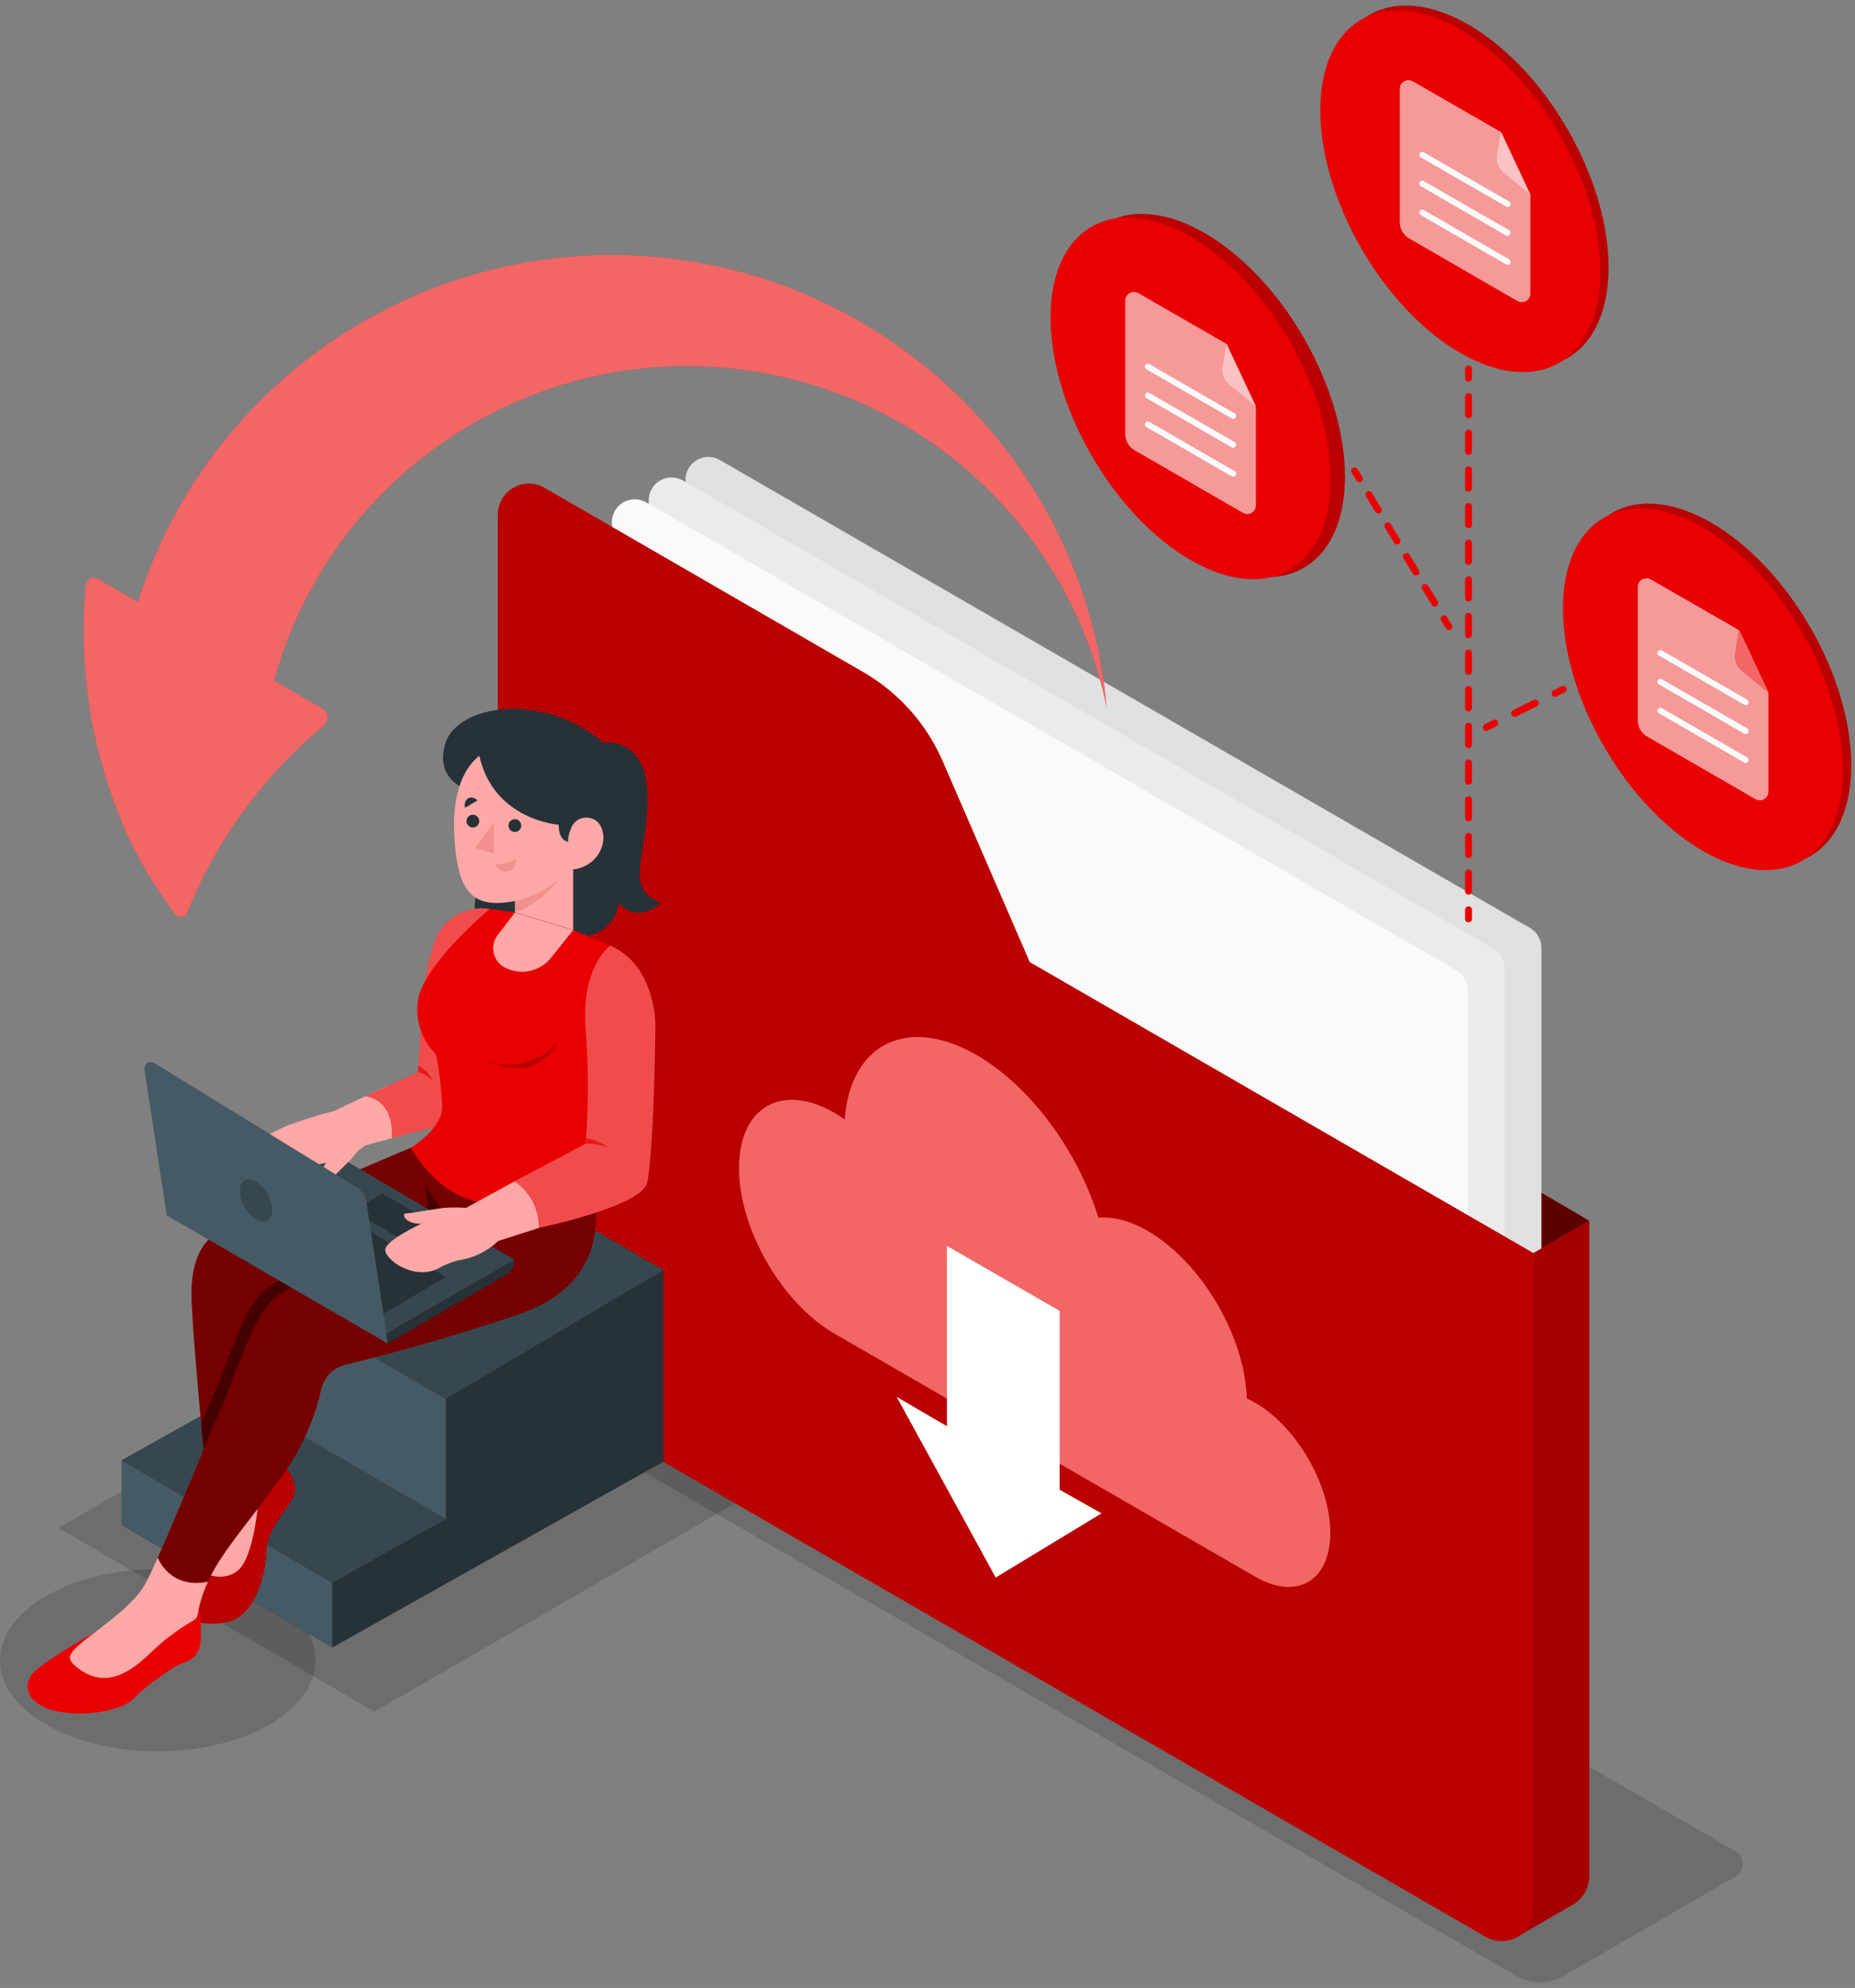 <?xml version="1.0" encoding="UTF-8"?>
<svg xmlns="http://www.w3.org/2000/svg" width="267" height="286" viewBox="0 0 267 286" fill="none">
  <rect x="0" y="0" width="267" height="286" fill="#808080" stroke="none"/>
  <g clip-path="url(#clip0_993_6593)">
    <path d="M22.701 251.962C35.238 251.962 45.402 246.095 45.402 238.857C45.402 231.619 35.238 225.751 22.701 225.751C10.164 225.751 0 231.619 0 238.857C0 246.095 10.164 251.962 22.701 251.962Z" fill="black" fill-opacity="0.15"></path>
    <path d="M116.42 210.161L53.886 246.267L8.422 219.819L70.956 183.719L116.42 210.161Z" fill="black" fill-opacity="0.15"></path>
    <path d="M218.328 284.307L64.6 195.548C63.595 194.976 63.246 193.699 63.818 192.694C64.007 192.366 64.272 192.101 64.6 191.912L89.415 177.585C91.474 176.392 94.014 176.392 96.073 177.585L249.801 266.337C250.806 266.91 251.162 268.187 250.589 269.192C250.401 269.52 250.129 269.792 249.801 269.98L224.992 284.307C222.927 285.493 220.394 285.493 218.328 284.307Z" fill="black" fill-opacity="0.15"></path>
    <path d="M228.759 175.639L208.836 163.971L220.699 180.286L228.759 175.639Z" fill="#E90000"></path>
    <path opacity="0.6" d="M228.759 175.639L208.836 163.971L220.699 180.286L228.759 175.639Z" fill="black"></path>
    <path d="M216.918 218.821L100.315 151.493C99.296 150.907 98.668 149.818 98.668 148.646V69.029C98.668 67.207 100.147 65.735 101.962 65.735C102.534 65.735 103.099 65.888 103.602 66.174L220.219 133.503C221.238 134.096 221.866 135.177 221.866 136.357V215.974C221.866 217.795 220.386 219.268 218.572 219.268C217.993 219.268 217.42 219.114 216.918 218.821Z" fill="#E0E0E0"></path>
    <path d="M220.699 180.286L228.759 175.639V269.848C228.759 271.578 227.838 273.177 226.337 274.035L218.375 278.648L220.699 180.286Z" fill="#E90000"></path>
    <path opacity="0.3" d="M220.699 180.286L228.759 175.639V269.848C228.759 271.578 227.838 273.177 226.337 274.035L218.375 278.648L220.699 180.286Z" fill="black"></path>
    <path d="M211.628 221.801L95.011 154.473C93.999 153.88 93.371 152.791 93.371 151.619V71.981C93.371 70.166 94.837 68.694 96.658 68.694C97.237 68.694 97.809 68.847 98.305 69.133L214.922 136.462C215.941 137.048 216.569 138.136 216.569 139.309V218.947C216.569 220.768 215.096 222.241 213.275 222.241C212.696 222.241 212.13 222.087 211.628 221.801Z" fill="#EBEBEB"></path>
    <path d="M206.331 224.914L89.721 157.593C88.702 157 88.074 155.918 88.074 154.739V75.121C88.074 73.307 89.54 71.835 91.361 71.835C91.94 71.835 92.513 71.988 93.008 72.274L209.625 139.602C210.651 140.188 211.279 141.284 211.272 142.463V222.067C211.272 223.888 209.792 225.361 207.971 225.354C207.392 225.354 206.827 225.2 206.331 224.914Z" fill="#FAFAFA"></path>
    <path d="M71.66 74.074V191.103C71.66 194.481 73.461 197.607 76.392 199.296L213.867 278.655C216.051 279.918 218.85 279.164 220.113 276.973C220.511 276.282 220.72 275.494 220.72 274.698V180.287L148.214 138.416L135.688 109.525C133.35 104.131 129.337 99.629 124.243 96.692L78.36 70.174C76.224 68.938 73.489 69.671 72.26 71.806C71.863 72.497 71.653 73.279 71.66 74.074Z" fill="#E90000"></path>
    <path opacity="0.2" d="M71.66 74.074V191.103C71.66 194.481 73.461 197.607 76.392 199.296L213.867 278.655C216.051 279.918 218.85 279.164 220.113 276.973C220.511 276.282 220.72 275.494 220.72 274.698V180.287L148.214 138.416L135.688 109.525C133.35 104.131 129.337 99.629 124.243 96.692L78.36 70.174C76.224 68.938 73.489 69.671 72.26 71.806C71.863 72.497 71.653 73.279 71.66 74.074Z" fill="black"></path>
    <path d="M180.608 201.78C180.224 201.556 179.84 201.361 179.463 201.186C179.17 192.184 172.89 181.542 165.213 177.104C162.624 175.603 160.196 175.01 158.102 175.192C155.171 165.687 148.437 156.35 140.593 151.8C130.586 146.022 122.38 150.188 121.584 161.046C121.103 160.711 120.614 160.397 120.126 160.111C112.526 155.729 106.371 159.281 106.371 168.053C106.371 176.825 112.526 187.495 120.126 191.877L180.629 226.811C186.623 230.301 191.48 227.467 191.48 220.531C191.48 213.594 186.602 205.206 180.608 201.78Z" fill="#E90000"></path>
    <path opacity="0.4" d="M180.608 201.78C180.224 201.556 179.84 201.361 179.463 201.186C179.17 192.184 172.89 181.542 165.213 177.104C162.624 175.603 160.196 175.01 158.102 175.192C155.171 165.687 148.437 156.35 140.593 151.8C130.586 146.022 122.38 150.188 121.584 161.046C121.103 160.711 120.614 160.397 120.126 160.111C112.526 155.729 106.371 159.281 106.371 168.053C106.371 176.825 112.526 187.495 120.126 191.877L180.629 226.811C186.623 230.301 191.48 227.467 191.48 220.531C191.48 213.594 186.602 205.206 180.608 201.78Z" fill="white"></path>
    <path d="M129.059 200.964L143.316 226.958L158.55 217.726L152.527 214.327V188.598L136.295 179.247V205.186L129.059 200.964Z" fill="white"></path>
    <path d="M88.047 36.684C56.868 36.684 29.275 56.872 19.847 86.594L14.076 83.272C13.525 82.951 12.82 83.132 12.499 83.683C12.408 83.837 12.359 84.011 12.345 84.186C11.298 95.372 12.911 106.65 17.056 117.089C19.093 122.274 21.85 127.145 25.248 131.556C25.59 131.988 26.218 132.058 26.651 131.716C26.791 131.605 26.895 131.465 26.958 131.304C29.47 124.996 32.946 119.113 37.244 113.858C40.029 110.404 43.155 107.243 46.581 104.43C47.237 103.9 47.335 102.937 46.798 102.281C46.679 102.135 46.533 102.009 46.372 101.918L39.45 97.919C48.535 65.086 82.52 45.832 115.361 54.918C137.629 61.08 154.587 79.175 159.297 101.793C155.962 64.925 125.061 36.691 88.047 36.684Z" fill="#E90000"></path>
    <path opacity="0.4" d="M88.047 36.684C56.868 36.684 29.275 56.872 19.847 86.594L14.076 83.272C13.525 82.951 12.82 83.132 12.499 83.683C12.408 83.837 12.359 84.011 12.345 84.186C11.298 95.372 12.911 106.65 17.056 117.089C19.093 122.274 21.85 127.145 25.248 131.556C25.59 131.988 26.218 132.058 26.651 131.716C26.791 131.605 26.895 131.465 26.958 131.304C29.47 124.996 32.946 119.113 37.244 113.858C40.029 110.404 43.155 107.243 46.581 104.43C47.237 103.9 47.335 102.937 46.798 102.281C46.679 102.135 46.533 102.009 46.372 101.918L39.45 97.919C48.535 65.086 82.52 45.832 115.361 54.918C137.629 61.08 154.587 79.175 159.297 101.793C155.962 64.925 125.061 36.691 88.047 36.684Z" fill="white"></path>
    <path d="M225.622 51.508C233.492 46.964 233.492 32.23 225.622 18.599C217.752 4.967 204.992 -2.4 197.122 2.144C189.251 6.688 189.251 21.422 197.121 35.054C204.991 48.685 217.751 56.052 225.622 51.508Z" fill="#E90000"></path>
    <path opacity="0.2" d="M225.622 51.508C233.492 46.964 233.492 32.23 225.622 18.599C217.752 4.967 204.992 -2.4 197.122 2.144C189.251 6.688 189.251 21.422 197.121 35.054C204.991 48.685 217.751 56.052 225.622 51.508Z" fill="black"></path>
    <path d="M224.442 52.191C232.312 47.647 232.313 32.913 224.443 19.282C216.573 5.65 203.812 -1.716 195.942 2.828C188.072 7.372 188.071 22.106 195.941 35.737C203.811 49.368 216.572 56.735 224.442 52.191Z" fill="#E90000"></path>
    <path d="M202.197 34.297L217.71 43.299C218.303 43.648 219.064 43.446 219.413 42.853C219.525 42.664 219.587 42.441 219.58 42.224V23.034C219.573 22.057 219.043 21.157 218.185 20.682L202.672 11.708C202.078 11.359 201.318 11.561 200.969 12.154C200.857 12.343 200.794 12.566 200.801 12.782V31.973C200.822 32.943 201.353 33.829 202.197 34.297Z" fill="#E90000"></path>
    <path d="M203.753 31.506L216.223 38.673C216.698 38.952 217.305 38.791 217.577 38.324C217.675 38.163 217.717 37.975 217.717 37.786V23.411C217.717 22.636 217.298 21.917 216.628 21.527L204.158 14.332C203.676 14.06 203.069 14.227 202.797 14.702C202.713 14.855 202.664 15.023 202.664 15.197V29.594C202.657 30.382 203.069 31.115 203.753 31.506Z" fill="#E90000"></path>
    <path d="M260.555 123.155C268.426 118.611 268.426 103.877 260.556 90.246C252.686 76.615 239.926 69.248 232.055 73.792C224.185 78.336 224.185 93.07 232.055 106.701C239.925 120.333 252.685 127.699 260.555 123.155Z" fill="#E90000"></path>
    <path opacity="0.2" d="M260.555 123.155C268.426 118.611 268.426 103.877 260.556 90.246C252.686 76.615 239.926 69.248 232.055 73.792C224.185 78.336 224.185 93.07 232.055 106.701C239.925 120.333 252.685 127.699 260.555 123.155Z" fill="black"></path>
    <path d="M259.368 123.841C267.238 119.297 267.238 104.563 259.368 90.932C251.498 77.301 238.738 69.934 230.868 74.478C222.997 79.022 222.997 93.756 230.867 107.387C238.737 121.019 251.497 128.385 259.368 123.841Z" fill="#E90000"></path>
    <path d="M237.601 83.356C237.001 83.014 236.24 83.223 235.898 83.816C235.793 84.005 235.73 84.221 235.73 84.438V103.628C235.73 104.598 236.247 105.492 237.091 105.973L252.639 114.954C253.218 115.317 253.986 115.136 254.349 114.557C254.482 114.347 254.544 114.103 254.537 113.852V99.609L250.35 90.683L237.601 83.356Z" fill="#E90000"></path>
    <path opacity="0.6" d="M237.601 83.356C237.001 83.014 236.24 83.223 235.898 83.816C235.793 84.005 235.73 84.221 235.73 84.438V103.628C235.73 104.598 236.247 105.492 237.091 105.973L252.639 114.954C253.218 115.317 253.986 115.136 254.349 114.557C254.482 114.347 254.544 114.103 254.537 113.852V99.609L250.35 90.683L237.601 83.356Z" fill="white"></path>
    <path d="M249.744 93.949L250.288 90.683L254.475 99.615L250.672 96.482C249.932 95.861 249.576 94.898 249.744 93.949Z" fill="#E90000"></path>
    <path opacity="0.4" d="M249.744 93.949L250.288 90.683L254.475 99.615L250.672 96.482C249.932 95.861 249.576 94.898 249.744 93.949Z" fill="white"></path>
    <path d="M251.258 101.444C251.181 101.444 251.104 101.423 251.041 101.381L238.766 94.312C238.564 94.194 238.494 93.928 238.613 93.726C238.731 93.524 238.989 93.454 239.192 93.573L251.474 100.656C251.676 100.774 251.746 101.039 251.627 101.242C251.551 101.374 251.411 101.451 251.258 101.444Z" fill="#FAFAFA"></path>
    <path d="M251.258 105.604C251.181 105.604 251.111 105.583 251.041 105.548L238.766 98.458C238.564 98.339 238.494 98.074 238.613 97.872C238.731 97.669 238.989 97.599 239.192 97.718L251.474 104.78C251.676 104.899 251.746 105.164 251.627 105.366C251.558 105.506 251.418 105.604 251.258 105.604Z" fill="#FAFAFA"></path>
    <path d="M251.258 109.762C251.181 109.762 251.111 109.741 251.041 109.707L238.766 102.616C238.564 102.498 238.494 102.233 238.613 102.03C238.731 101.828 238.989 101.758 239.192 101.877L251.474 108.967C251.676 109.085 251.746 109.344 251.634 109.546C251.558 109.679 251.411 109.762 251.258 109.762Z" fill="#FAFAFA"></path>
    <path opacity="0.6" d="M203.343 11.694C202.743 11.352 201.982 11.562 201.64 12.155C201.535 12.343 201.473 12.56 201.473 12.776V31.967C201.473 32.937 201.989 33.83 202.833 34.311L218.381 43.293C218.961 43.656 219.728 43.474 220.091 42.895C220.224 42.686 220.287 42.441 220.28 42.19V27.947L216.093 19.022L203.343 11.694Z" fill="white"></path>
    <path opacity="0.4" d="M215.486 22.287L216.03 19.021L220.217 27.954L216.414 24.821C215.675 24.2 215.319 23.236 215.486 22.287Z" fill="white"></path>
    <path d="M217 29.782C216.923 29.782 216.846 29.761 216.783 29.719L204.508 22.65C204.306 22.532 204.236 22.266 204.355 22.064C204.473 21.862 204.732 21.792 204.934 21.91L217.216 28.994C217.418 29.112 217.488 29.377 217.37 29.58C217.293 29.712 217.153 29.789 217 29.782Z" fill="#FAFAFA"></path>
    <path d="M217 33.941C216.923 33.941 216.853 33.92 216.783 33.885L204.508 26.795C204.306 26.677 204.236 26.411 204.355 26.209C204.473 26.007 204.732 25.937 204.934 26.055L217.216 33.118C217.418 33.236 217.488 33.502 217.37 33.704C217.3 33.843 217.16 33.941 217 33.941Z" fill="#FAFAFA"></path>
    <path d="M217 38.1C216.923 38.1 216.853 38.079 216.783 38.044L204.508 30.954C204.306 30.836 204.236 30.57 204.355 30.368C204.473 30.166 204.732 30.096 204.934 30.215L217.216 37.305C217.418 37.423 217.488 37.682 217.377 37.884C217.3 38.017 217.153 38.1 217 38.1Z" fill="#FAFAFA"></path>
    <path d="M187.638 81.699C195.543 77.155 195.572 62.371 187.701 48.678C179.83 34.984 167.041 27.568 159.135 32.112C151.229 36.656 151.201 51.44 159.072 65.134C166.942 78.827 179.732 86.243 187.638 81.699Z" fill="#E90000"></path>
    <path opacity="0.2" d="M187.638 81.699C195.543 77.155 195.572 62.371 187.701 48.678C179.83 34.984 167.041 27.568 159.135 32.112C151.229 36.656 151.201 51.44 159.072 65.134C166.942 78.827 179.732 86.243 187.638 81.699Z" fill="black"></path>
    <path d="M185.614 81.985C193.484 77.441 193.485 62.707 185.614 49.076C177.744 35.444 164.984 28.078 157.114 32.621C149.243 37.166 149.243 51.9 157.113 65.531C164.983 79.162 177.743 86.529 185.614 81.985Z" fill="#E90000"></path>
    <path d="M163.335 64.131L178.883 73.105C179.476 73.454 180.237 73.251 180.586 72.658C180.697 72.47 180.76 72.246 180.753 72.03V52.839C180.753 51.869 180.237 50.969 179.392 50.488L163.816 41.513C163.223 41.171 162.463 41.374 162.121 41.967C162.009 42.155 161.953 42.372 161.953 42.588V61.779C161.953 62.756 162.483 63.649 163.335 64.131Z" fill="#E90000"></path>
    <path d="M211.374 54.897C211.102 54.897 210.879 54.674 210.879 54.402V53.083C210.879 52.811 211.102 52.587 211.374 52.587C211.647 52.587 211.863 52.804 211.863 53.076C211.863 53.076 211.863 53.076 211.863 53.083V54.402C211.863 54.674 211.654 54.89 211.381 54.897C211.381 54.897 211.381 54.897 211.374 54.897Z" fill="#E90000"></path>
    <path d="M211.374 128.716C211.102 128.716 210.879 128.492 210.879 128.22V125.582C210.879 125.31 211.102 125.087 211.374 125.087C211.647 125.087 211.863 125.303 211.863 125.575C211.863 125.575 211.863 125.575 211.863 125.582V128.22C211.863 128.492 211.654 128.709 211.381 128.716C211.381 128.716 211.381 128.716 211.374 128.716ZM211.374 123.44C211.102 123.44 210.879 123.217 210.879 122.944V120.314C210.879 120.041 211.102 119.818 211.374 119.818C211.647 119.818 211.863 120.034 211.863 120.307C211.863 120.307 211.863 120.307 211.863 120.314V122.924C211.877 123.196 211.674 123.426 211.402 123.44C211.395 123.44 211.381 123.44 211.374 123.44ZM211.374 118.171C211.102 118.171 210.879 117.948 210.879 117.676V115.038C210.879 114.766 211.102 114.542 211.374 114.542C211.647 114.542 211.863 114.759 211.863 115.031C211.863 115.031 211.863 115.031 211.863 115.038V117.676C211.863 117.948 211.654 118.164 211.381 118.171C211.381 118.171 211.381 118.171 211.374 118.171ZM211.374 112.895C211.102 112.895 210.879 112.672 210.879 112.4V109.762C210.879 109.49 211.095 109.274 211.367 109.274C211.367 109.274 211.367 109.274 211.374 109.274C211.647 109.274 211.863 109.49 211.863 109.762V112.4C211.863 112.672 211.654 112.889 211.381 112.895C211.381 112.895 211.381 112.895 211.374 112.895ZM211.374 107.627C211.102 107.627 210.879 107.403 210.879 107.131V104.493C210.879 104.221 211.102 103.998 211.374 103.998C211.647 103.998 211.863 104.214 211.863 104.486C211.863 104.486 211.863 104.486 211.863 104.493V107.131C211.863 107.403 211.654 107.62 211.381 107.627C211.381 107.627 211.381 107.627 211.374 107.627ZM211.374 102.351C211.102 102.351 210.879 102.128 210.879 101.856V99.197C210.879 98.925 211.102 98.701 211.374 98.701C211.647 98.701 211.863 98.918 211.863 99.19C211.863 99.19 211.863 99.19 211.863 99.197V101.835C211.877 102.107 211.674 102.337 211.402 102.351C211.395 102.351 211.381 102.351 211.374 102.351ZM211.374 97.075C211.102 97.075 210.886 96.866 210.879 96.594C210.879 96.594 210.879 96.594 210.879 96.587V93.949C210.879 93.677 211.102 93.454 211.374 93.454C211.647 93.454 211.863 93.67 211.863 93.942C211.863 93.942 211.863 93.942 211.863 93.949V96.587C211.877 96.859 211.674 97.089 211.402 97.103C211.395 97.103 211.381 97.103 211.374 97.103V97.075ZM211.374 91.807C211.102 91.807 210.879 91.583 210.879 91.311V88.673C210.879 88.401 211.102 88.178 211.374 88.178C211.647 88.178 211.863 88.394 211.863 88.666C211.863 88.666 211.863 88.666 211.863 88.673V91.311C211.863 91.583 211.654 91.8 211.381 91.807C211.381 91.807 211.381 91.807 211.374 91.807ZM211.374 86.531C211.102 86.531 210.879 86.308 210.879 86.035V83.404C210.879 83.132 211.102 82.909 211.374 82.909C211.647 82.909 211.863 83.125 211.863 83.397C211.863 83.397 211.863 83.397 211.863 83.404V86.035C211.863 86.308 211.654 86.524 211.381 86.531C211.381 86.531 211.381 86.531 211.374 86.531ZM211.374 81.262C211.102 81.262 210.879 81.039 210.879 80.767V78.129C210.879 77.857 211.102 77.633 211.374 77.633C211.647 77.633 211.863 77.85 211.863 78.122C211.863 78.122 211.863 78.122 211.863 78.129V80.767C211.863 81.039 211.654 81.255 211.381 81.262C211.381 81.262 211.381 81.262 211.374 81.262ZM211.374 75.986C211.102 75.986 210.879 75.763 210.879 75.491V72.853C210.879 72.581 211.095 72.365 211.367 72.365C211.367 72.365 211.367 72.365 211.374 72.365C211.647 72.365 211.863 72.581 211.863 72.853V75.47C211.877 75.742 211.674 75.972 211.402 75.986C211.395 75.986 211.381 75.986 211.374 75.986ZM211.374 70.718C211.102 70.718 210.879 70.494 210.879 70.222V67.584C210.879 67.312 211.102 67.089 211.374 67.089C211.647 67.089 211.863 67.305 211.863 67.577C211.863 67.577 211.863 67.577 211.863 67.584V70.222C211.863 70.494 211.654 70.711 211.381 70.718C211.381 70.718 211.381 70.718 211.374 70.718ZM211.374 65.442C211.102 65.442 210.879 65.219 210.879 64.947V62.309C210.879 62.036 211.102 61.813 211.374 61.813C211.647 61.813 211.863 62.029 211.863 62.302C211.863 62.302 211.863 62.302 211.863 62.309V64.947C211.863 65.219 211.654 65.435 211.381 65.442C211.381 65.442 211.381 65.442 211.374 65.442ZM211.374 60.166C211.102 60.166 210.886 59.957 210.879 59.685C210.879 59.685 210.879 59.685 210.879 59.678V57.04C210.879 56.768 211.102 56.544 211.374 56.544C211.647 56.544 211.863 56.761 211.863 57.033C211.863 57.033 211.863 57.033 211.863 57.04V59.678C211.863 59.95 211.647 60.166 211.374 60.166Z" fill="#E90000"></path>
    <path d="M211.374 132.693C211.102 132.693 210.886 132.484 210.879 132.212C210.879 132.212 210.879 132.212 210.879 132.205V130.886C210.879 130.613 211.102 130.39 211.374 130.39C211.647 130.39 211.863 130.606 211.863 130.879C211.863 130.879 211.863 130.879 211.863 130.886V132.205C211.863 132.477 211.647 132.693 211.374 132.693Z" fill="#E90000"></path>
    <path d="M223.831 100.236C223.642 100.236 223.475 100.132 223.391 99.964C223.265 99.727 223.363 99.427 223.6 99.308C223.6 99.308 223.607 99.308 223.614 99.308L224.794 98.722C225.038 98.603 225.331 98.701 225.457 98.938C225.575 99.183 225.478 99.476 225.233 99.601L224.054 100.194C223.984 100.229 223.907 100.243 223.831 100.243V100.236Z" fill="#E90000"></path>
    <path d="M218.025 103.126C217.837 103.126 217.669 103.021 217.585 102.854C217.446 102.623 217.523 102.323 217.753 102.184C217.774 102.177 217.788 102.163 217.809 102.156L220.712 100.711C220.949 100.572 221.249 100.655 221.389 100.893C221.396 100.907 221.403 100.921 221.41 100.935C221.549 101.172 221.465 101.472 221.228 101.612C221.214 101.618 221.2 101.625 221.186 101.632L218.248 103.077C218.179 103.112 218.102 103.126 218.025 103.126Z" fill="#E90000"></path>
    <path d="M213.943 105.156C213.755 105.156 213.587 105.051 213.503 104.884C213.364 104.654 213.441 104.354 213.671 104.214C213.692 104.207 213.706 104.193 213.727 104.186L214.906 103.6C215.143 103.46 215.443 103.544 215.583 103.781C215.59 103.795 215.597 103.809 215.604 103.823C215.723 104.068 215.625 104.368 215.381 104.486L214.201 105.072C214.124 105.121 214.034 105.156 213.943 105.156Z" fill="#E90000"></path>
    <path d="M195.674 69.399C195.499 69.399 195.339 69.308 195.255 69.162L194.557 68.031C194.404 67.808 194.466 67.501 194.69 67.354C194.697 67.354 194.711 67.34 194.718 67.333C194.955 67.187 195.262 67.257 195.408 67.494C195.408 67.494 195.408 67.494 195.408 67.501L196.106 68.631C196.246 68.862 196.176 69.162 195.953 69.301C195.869 69.35 195.778 69.378 195.681 69.378L195.667 69.399H195.674Z" fill="#E90000"></path>
    <path d="M206.503 87.271C206.329 87.271 206.169 87.18 206.078 87.033L204.724 84.8C204.57 84.577 204.626 84.263 204.857 84.109C205.087 83.956 205.394 84.012 205.547 84.242C205.554 84.256 205.561 84.27 205.575 84.284L206.929 86.517C207.076 86.754 207.006 87.061 206.769 87.208C206.769 87.208 206.769 87.208 206.762 87.208C206.685 87.25 206.601 87.271 206.51 87.264L206.503 87.271ZM203.796 82.804C203.621 82.804 203.461 82.714 203.37 82.567L202.016 80.334C201.87 80.097 201.94 79.79 202.177 79.643C202.177 79.643 202.177 79.643 202.184 79.643C202.414 79.497 202.721 79.559 202.868 79.79C202.868 79.79 202.875 79.804 202.882 79.811L204.235 82.044C204.375 82.281 204.291 82.588 204.054 82.728C203.984 82.769 203.901 82.79 203.817 82.797L203.796 82.811V82.804ZM201.088 78.338C200.914 78.338 200.753 78.24 200.662 78.094L199.309 75.861C199.19 75.617 199.295 75.317 199.546 75.198C199.762 75.093 200.014 75.156 200.153 75.351L201.5 77.564C201.653 77.787 201.591 78.094 201.367 78.24C201.36 78.24 201.346 78.254 201.339 78.261C201.263 78.31 201.179 78.331 201.088 78.338ZM198.381 73.865C198.206 73.865 198.046 73.774 197.955 73.628L196.601 71.395C196.461 71.157 196.538 70.857 196.769 70.718C197.006 70.578 197.306 70.655 197.452 70.885L198.806 73.118C198.946 73.349 198.876 73.649 198.653 73.788C198.569 73.837 198.478 73.865 198.381 73.865Z" fill="#E90000"></path>
    <path d="M208.533 90.634C208.359 90.634 208.198 90.537 208.115 90.39L207.417 89.267C207.284 89.029 207.375 88.722 207.612 88.597C207.835 88.471 208.115 88.541 208.261 88.75L208.959 89.881C209.105 90.104 209.05 90.411 208.826 90.558C208.812 90.565 208.805 90.572 208.791 90.579C208.715 90.621 208.624 90.641 208.533 90.634Z" fill="#E90000"></path>
    <path opacity="0.6" d="M163.831 42.169C163.231 41.827 162.47 42.036 162.128 42.629C162.024 42.818 161.961 43.034 161.961 43.251V62.441C161.961 63.411 162.477 64.305 163.322 64.786L178.87 73.767C179.449 74.13 180.217 73.949 180.579 73.37C180.712 73.16 180.775 72.916 180.768 72.665V58.422L176.581 49.496L163.831 42.169Z" fill="white"></path>
    <path opacity="0.4" d="M175.974 52.763L176.519 49.497L180.706 58.429L176.903 55.296C176.163 54.675 175.807 53.712 175.974 52.763Z" fill="white"></path>
    <path d="M177.488 60.257C177.411 60.257 177.334 60.236 177.272 60.194L164.997 53.125C164.794 53.006 164.724 52.741 164.843 52.539C164.962 52.336 165.22 52.266 165.422 52.385L177.704 59.468C177.907 59.587 177.976 59.852 177.858 60.054C177.781 60.187 177.642 60.264 177.488 60.257Z" fill="#FAFAFA"></path>
    <path d="M177.488 64.416C177.411 64.416 177.341 64.395 177.272 64.36L164.997 57.27C164.794 57.151 164.724 56.886 164.843 56.684C164.962 56.481 165.22 56.411 165.422 56.53L177.704 63.592C177.907 63.711 177.976 63.976 177.858 64.178C177.788 64.318 177.649 64.416 177.488 64.416Z" fill="#FAFAFA"></path>
    <path d="M177.488 68.575C177.411 68.575 177.341 68.554 177.272 68.519L164.997 61.429C164.794 61.31 164.724 61.045 164.843 60.843C164.962 60.64 165.22 60.571 165.422 60.689L177.704 67.779C177.907 67.898 177.977 68.156 177.865 68.359C177.788 68.491 177.642 68.575 177.488 68.575Z" fill="#FAFAFA"></path>
    <path d="M65.157 165.136L33.851 183.65V200.949L17.508 210.105V219.407L47.836 237L95.478 210.265V182.728L65.157 165.136Z" fill="#263238"></path>
    <path d="M17.508 210.105L47.836 227.698V237L17.508 219.407V210.105Z" fill="#455A64"></path>
    <path d="M64.172 201.249V218.548L47.836 227.697V236.999L95.478 210.265V182.728L64.172 201.249Z" fill="#263238"></path>
    <path d="M47.836 227.698L64.173 218.549L33.851 200.949L17.508 210.105L47.836 227.698Z" fill="#37474F"></path>
    <path d="M64.173 218.549V201.249L33.852 183.649V200.949L64.173 218.549Z" fill="#455A64"></path>
    <path d="M64.173 201.249L33.852 183.65L65.157 165.136L95.478 182.728L64.173 201.249Z" fill="#37474F"></path>
    <path d="M72.766 119.692C72.766 119.692 65.299 130.16 69.737 133.781C74.175 137.403 83.91 134.479 84.301 132.756C84.692 131.032 72.766 119.692 72.766 119.692Z" fill="#263238"></path>
    <path d="M39.408 211.305L28.438 225.904L31.487 228.312C31.487 228.312 35.883 227.391 37.44 221.584C38.354 218.214 39.01 214.773 39.408 211.305Z" fill="#FFA8A7"></path>
    <path d="M40.399 210.314C40.399 210.314 43.448 213.106 42.101 215.555C40.755 218.005 38.417 220.021 38.347 223.28C38.277 226.539 36.644 232.352 33.029 233.274C29.415 234.195 25.877 232.939 25.946 231.655C26.016 230.371 28.438 225.904 28.438 225.904C28.438 225.904 31.759 227.963 34.209 225.974C36.658 223.985 37.224 215.632 37.224 215.632L40.399 210.314Z" fill="#E90000"></path>
    <path opacity="0.2" d="M40.399 210.314C40.399 210.314 43.448 213.106 42.101 215.555C40.755 218.005 38.417 220.021 38.347 223.28C38.277 226.539 36.644 232.352 33.029 233.274C29.415 234.195 25.877 232.939 25.946 231.655C26.016 230.371 28.438 225.904 28.438 225.904C28.438 225.904 31.759 227.963 34.209 225.974C36.658 223.985 37.224 215.632 37.224 215.632L40.399 210.314Z" fill="black"></path>
    <path d="M59.144 165.122C59.144 165.122 34.677 175.471 32.695 176.489C30.713 177.508 27.238 179.281 27.587 187.257C27.936 195.234 29.939 214.99 29.939 214.99L43.351 189.169L77.985 172.707L59.144 165.122Z" fill="#E90000"></path>
    <path opacity="0.5" d="M59.144 165.122C59.144 165.122 34.677 175.471 32.695 176.489C30.713 177.508 27.238 179.281 27.587 187.257C27.936 195.234 29.939 214.99 29.939 214.99L43.351 189.169L77.985 172.707L59.144 165.122Z" fill="black"></path>
    <path d="M28.941 204.766C29.458 210.405 29.925 214.99 29.925 214.99L43.338 189.17L68.035 177.411L62.452 173.021C54.559 176.985 43.094 182.736 39.667 184.494C35.313 186.727 33.966 193.043 30.212 201.815C29.786 202.778 29.367 203.755 28.941 204.766Z" fill="#E90000"></path>
    <path opacity="0.7" d="M28.941 204.766C29.458 210.405 29.925 214.99 29.925 214.99L43.338 189.17L68.035 177.411L62.452 173.021C54.559 176.985 43.094 182.736 39.667 184.494C35.313 186.727 33.966 193.043 30.212 201.815C29.786 202.778 29.367 203.755 28.941 204.766Z" fill="black"></path>
    <path d="M61.16 170.397L63.686 174.215L61.712 174.515L61.16 170.397Z" fill="#E90000"></path>
    <path opacity="0.7" d="M61.16 170.397L63.686 174.215L61.712 174.515L61.16 170.397Z" fill="black"></path>
    <path d="M28.571 231.654C28.571 231.654 28.919 232.24 28.919 235.192C28.919 238.144 27.74 238.765 26.282 239.261C24.823 239.756 20.489 242.931 19.303 244.313C18.117 245.695 13.33 247.105 8.598 246.281C3.867 245.458 2.869 242.331 5.144 240.329C7.419 238.326 13.902 234.676 13.902 234.676L28.571 231.654Z" fill="#E90000"></path>
    <path d="M85.223 171.234L74.7 168.799C74.7 168.799 45.467 183.454 41.112 185.687C36.758 187.92 35.418 194.242 31.649 203.014C28.858 209.616 25.139 218.674 22.703 224.117C22.703 224.117 24.434 228.709 29.919 227.557C31.775 223.503 35.055 219.881 39.828 213.433C42.892 209.448 45.069 204.857 46.207 199.965C46.576 198.185 47.93 196.782 49.696 196.343C54.518 195.17 64.35 192.623 74.734 189.05C89.368 184.012 85.223 171.234 85.223 171.234Z" fill="#E90000"></path>
    <path opacity="0.5" d="M85.223 171.234L74.7 168.799C74.7 168.799 45.467 183.454 41.112 185.687C36.758 187.92 35.418 194.242 31.649 203.014C28.858 209.616 25.139 218.674 22.703 224.117C22.703 224.117 24.434 228.709 29.919 227.557C31.775 223.503 35.055 219.881 39.828 213.433C42.892 209.448 45.069 204.857 46.207 199.965C46.576 198.185 47.93 196.782 49.696 196.343C54.518 195.17 64.35 192.623 74.734 189.05C89.368 184.012 85.223 171.234 85.223 171.234Z" fill="black"></path>
    <path d="M22.7 224.11C21.897 225.904 21.234 227.306 20.78 228.095C18.945 231.284 13.593 234.739 11.708 236.372C9.824 238.004 9.426 238.619 11.227 240C15.784 243.49 19.734 239.679 22.288 237.209C23.991 235.646 25.868 234.271 27.87 233.113C28.164 232.952 28.366 232.673 28.436 232.345C28.722 230.691 29.217 229.079 29.922 227.558C24.43 228.709 22.7 224.11 22.7 224.11Z" fill="#FFA8A7"></path>
    <path d="M74.065 181.228L55.663 191.849L25.062 174.158L43.465 163.314L74.065 181.228Z" fill="#37474F"></path>
    <path d="M57.636 178.199L50.734 174.215L55.061 171.716L61.97 175.701L57.636 178.199Z" fill="#263238"></path>
    <path d="M54.873 189.198L64.176 183.72L46.004 172.722L54.873 189.198Z" fill="#263238"></path>
    <path d="M55.416 156.364L48.054 159.853C45.856 160.411 43.685 161.081 41.557 161.863C41.557 161.863 36.435 163.956 36.197 165.352C35.96 166.748 40.042 170.035 43.622 168.423C44.565 167.927 45.576 167.564 46.616 167.341C48.794 167.132 50.852 166.252 52.499 164.815L58.452 163.182C58.452 163.182 61.522 157.222 55.416 156.364Z" fill="#FFA8A7"></path>
    <path d="M50.65 166.636C49.799 167.55 47.371 169.853 46.84 170.516C46.31 171.179 45.054 169.469 47.252 166.922C49.15 166.224 50.937 165.247 52.556 164.033C51.99 164.947 51.348 165.82 50.65 166.636Z" fill="#FFA8A7"></path>
    <path d="M70.482 130.767C66.986 130.209 63.609 132.26 62.485 135.617C61.703 137.962 61.201 140.39 60.985 142.854C60.35 150.432 60.175 154.222 60.175 154.222L52.555 157.711C52.555 157.711 56.672 157.906 56.393 163.712L65.877 161.305L70.482 130.767Z" fill="#E90000"></path>
    <path opacity="0.3" d="M70.482 130.767C66.986 130.209 63.609 132.26 62.485 135.617C61.703 137.962 61.201 140.39 60.985 142.854C60.35 150.432 60.175 154.222 60.175 154.222L52.555 157.711C52.555 157.711 56.637 157.906 56.393 163.712L65.877 161.305L70.482 130.767Z" fill="white"></path>
    <path d="M60.176 154.221C61.034 154.486 61.802 154.968 62.423 155.617C62.423 155.617 61.502 153.872 60.218 153.335L60.176 154.221Z" fill="#E90000"></path>
    <path opacity="0.1" d="M60.176 154.221C61.034 154.486 61.802 154.968 62.423 155.617C62.423 155.617 61.502 153.872 60.218 153.335L60.176 154.221Z" fill="white"></path>
    <path d="M67.146 113.558C67.146 113.558 62.443 112.162 64.138 106.852C65.834 101.541 77.83 99.266 86.86 106.852C86.86 106.852 93.197 105.875 93.197 114.723C93.197 123.572 89.651 127.613 95.109 129.915C95.109 129.915 91.78 133.07 89.086 129.915C89.086 129.915 88.521 136.824 78.311 134.417L67.146 113.558Z" fill="#263238"></path>
    <path d="M82.5 133.781L87.845 136.056V151.73C86.17 155.742 85.263 160.027 85.172 164.375V172.135C85.172 172.135 74.244 176.029 65.772 171.814C61.669 169.776 59.129 165.122 59.129 165.122C59.129 165.122 63.644 162.463 63.644 159.218C63.553 156.685 63.253 154.158 62.744 151.674C60.741 149.685 59.778 146.873 60.141 144.075C60.741 138.896 70.483 130.767 70.483 130.767L74.112 131.262L82.5 133.781Z" fill="#E90000"></path>
    <path d="M82.501 133.781L74.113 131.262V121.108H82.501V133.781Z" fill="#FFA8A7"></path>
    <path d="M74.113 131.297C77.568 130.006 80.338 127.362 81.79 123.97V121.179H74.113V131.297Z" fill="#F28F8F"></path>
    <path d="M72.16 107.354C72.16 107.354 64.484 107.801 65.433 120.927C65.873 126.992 67.289 130.132 71.965 129.902C77.254 129.644 84.77 126.008 84.282 115.624C83.793 105.24 72.16 107.354 72.16 107.354Z" fill="#FFA8A7"></path>
    <path d="M82.502 121.109C82.502 121.109 80.409 121.667 80.409 118.652C80.409 118.652 71.058 118.017 68.992 108.736C68.992 108.736 69.913 105.944 75.754 105.944C81.595 105.944 86.494 111.101 84.973 118.199L82.502 121.109Z" fill="#263238"></path>
    <path d="M71.055 118.289V122.804L68.41 121.995L71.055 118.289Z" fill="#F28F8F"></path>
    <path d="M75.026 118.771C75.026 119.28 74.614 119.692 74.105 119.692C73.595 119.692 73.184 119.28 73.184 118.771C73.184 118.261 73.595 117.85 74.105 117.85C74.607 117.85 75.019 118.261 75.019 118.764C75.019 118.764 75.019 118.764 75.019 118.771H75.026Z" fill="#263238"></path>
    <path d="M68.983 118.129C68.983 118.638 68.578 119.05 68.069 119.057C67.559 119.064 67.148 118.652 67.141 118.143C67.141 117.634 67.545 117.222 68.055 117.215C68.055 117.215 68.062 117.215 68.069 117.215C68.571 117.215 68.976 117.627 68.983 118.129Z" fill="#263238"></path>
    <path d="M66.944 116.216L68.745 115.149C68.745 115.149 68.047 114.451 67.349 114.862C66.951 115.19 66.791 115.728 66.944 116.216Z" fill="#263238"></path>
    <path d="M71.285 124.318C72.332 124.395 73.379 124.116 74.244 123.523C74.244 123.523 74.446 125.086 73.141 125.379C72.346 125.512 71.571 125.072 71.285 124.318Z" fill="#F28F8F"></path>
    <path d="M81.759 121.45C81.724 120.69 81.871 119.929 82.171 119.224C82.471 118.331 83.273 117.703 84.215 117.626C86.567 117.563 86.888 119.831 86.853 120.641C86.769 122.735 85.053 125.051 81.857 125.142L81.759 121.45Z" fill="#FFA8A7"></path>
    <path d="M74.11 131.297L71.633 134.514C70.579 135.889 70.837 137.857 72.205 138.911C72.345 139.023 72.498 139.113 72.659 139.197C74.927 140.383 77.711 139.797 79.309 137.801L82.498 133.817L74.11 131.297Z" fill="#FFA8A7"></path>
    <path d="M74.063 169.958L67.085 173.775C66.01 173.698 64.936 173.698 63.861 173.775C62.619 173.928 59.325 174.528 58.474 174.563C57.622 174.598 58.439 176.189 60.672 176.05C60.672 176.05 55.64 178.353 55.459 179.734C55.277 181.116 59.492 184.256 63.01 182.526C63.931 181.988 64.915 181.584 65.947 181.325C68.118 181.018 70.135 180.041 71.726 178.534L77.608 176.65C77.608 176.65 80.19 170.558 74.063 169.958Z" fill="#FFA8A7"></path>
    <path d="M87.844 136.056C87.844 136.056 83.566 138.973 84.299 148.045C84.725 153.53 84.725 159.05 84.299 164.535L74.055 169.957C76.288 171.444 77.607 173.97 77.544 176.65C77.544 176.65 92.254 173.621 93.134 170.195C94.013 166.768 94.334 150.376 94.334 147.529C94.334 144.682 93.19 138.331 87.844 136.056Z" fill="#E90000"></path>
    <path opacity="0.3" d="M87.844 136.056C87.844 136.056 83.566 138.973 84.299 148.045C84.725 153.53 84.725 159.05 84.299 164.535L74.055 169.957C76.288 171.444 77.607 173.97 77.544 176.65C77.544 176.65 92.254 173.621 93.134 170.195C94.013 166.768 94.334 150.376 94.334 147.529C94.334 144.682 93.19 138.331 87.844 136.056Z" fill="white"></path>
    <path d="M84.309 164.535C85.439 164.514 86.556 164.717 87.602 165.135C86.66 164.403 85.551 163.921 84.371 163.74L84.309 164.535Z" fill="#E90000"></path>
    <path opacity="0.1" d="M84.309 164.535C85.439 164.514 86.556 164.717 87.602 165.135C86.66 164.403 85.551 163.921 84.371 163.74L84.309 164.535Z" fill="white"></path>
    <path d="M20.796 153.88L23.992 174.815C23.992 174.815 23.992 174.836 23.992 174.85L55.779 193.287C55.779 193.287 55.835 193.287 55.842 193.266C55.842 193.259 55.842 193.252 55.842 193.238L52.736 172.924C52.604 172.052 52.094 171.291 51.341 170.83L22.199 152.931C21.766 152.658 21.194 152.784 20.915 153.217C20.789 153.412 20.747 153.649 20.789 153.88H20.796Z" fill="#455A64"></path>
    <path d="M55.799 193.294L72.77 183.461C73.566 183.001 74.061 182.149 74.061 181.228L55.652 191.849L55.799 193.294Z" fill="#263238"></path>
    <path d="M39.186 174.061C39.186 175.561 38.139 176.155 36.841 175.415C35.459 174.515 34.587 173 34.496 171.353C34.496 169.86 35.55 169.26 36.841 170C38.223 170.9 39.095 172.407 39.186 174.061Z" fill="#37474F"></path>
    <path opacity="0.2" d="M70.484 152.798C70.484 152.798 76.898 154.543 80.303 149.728C80.303 149.728 78.098 155.945 70.484 152.798Z" fill="black"></path>
  </g>
  <defs>
    <clipPath id="clip0_993_6593">
      <rect width="266.458" height="284.4" fill="white" transform="translate(0 0.8)"></rect>
    </clipPath>
  </defs>
</svg>
